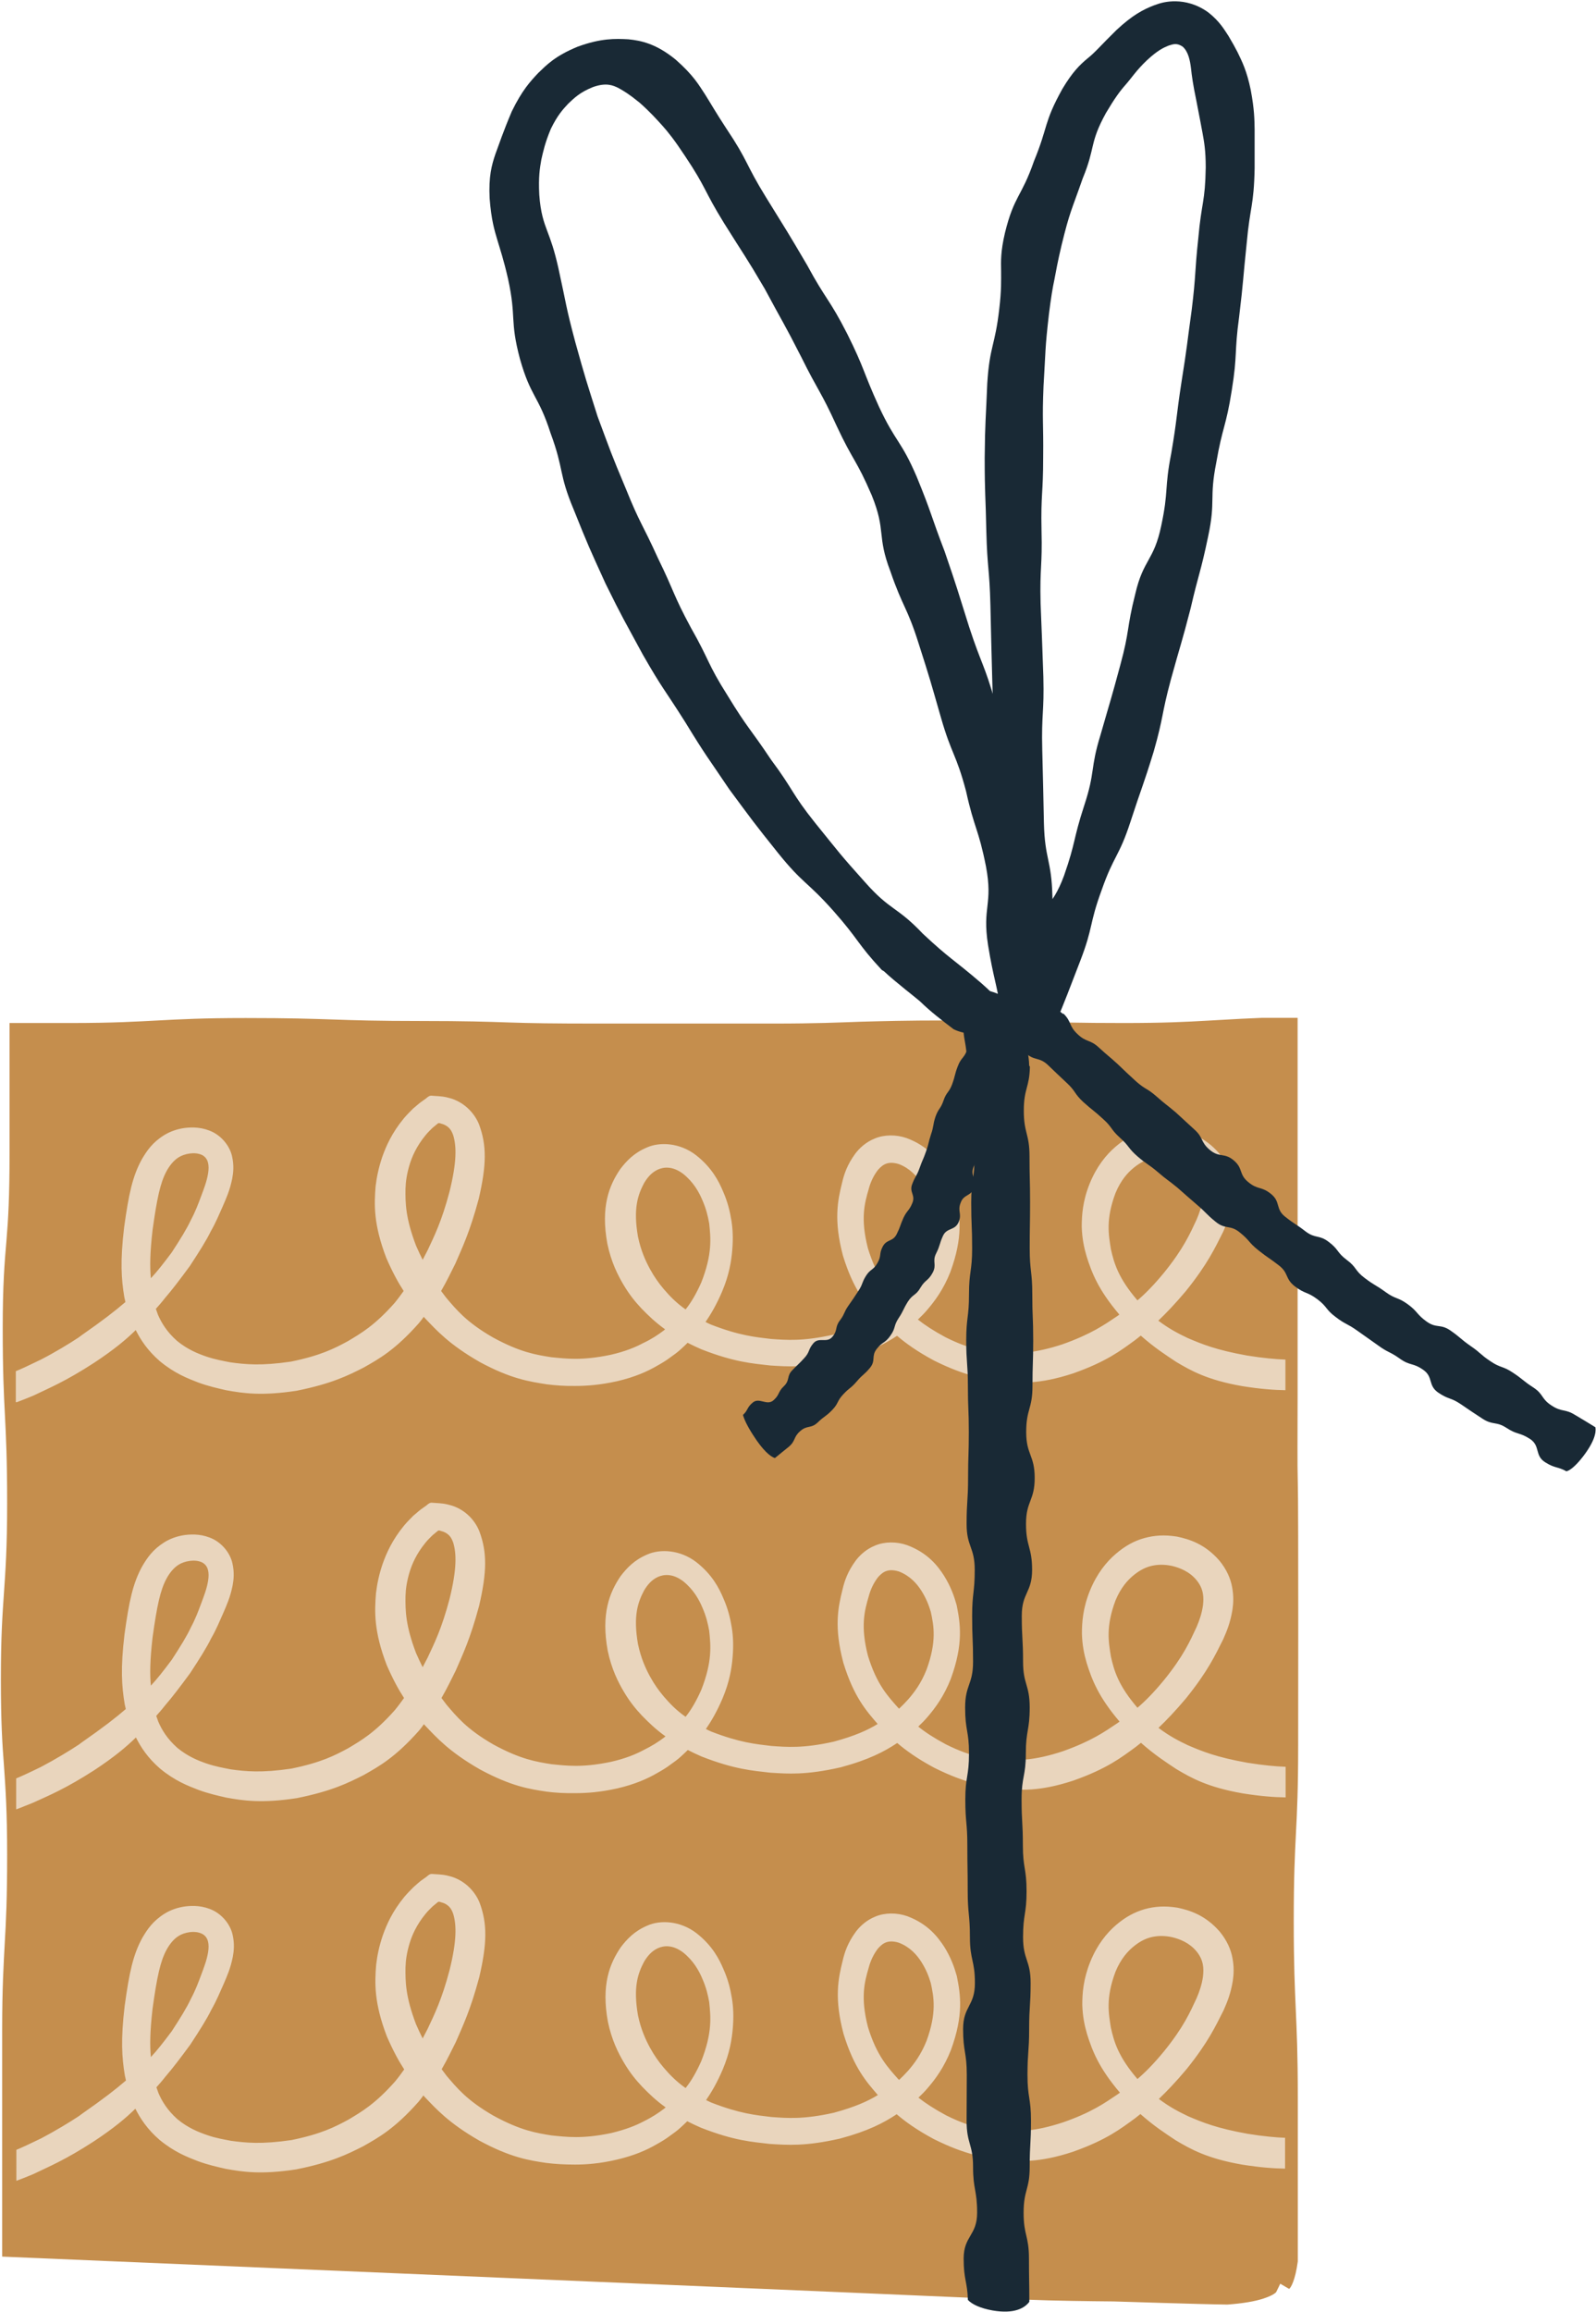 <?xml version="1.0" encoding="UTF-8"?> <svg xmlns="http://www.w3.org/2000/svg" width="1211" height="1754" viewBox="0 0 1211 1754" fill="none"> <path d="M984.735 1715.63V1590.69C984.735 1557.53 983.895 1540.74 983.195 1524.51C982.495 1508 981.655 1491.07 981.655 1457.63C981.655 1424.2 982.495 1407.13 983.335 1390.62C984.175 1374.39 985.015 1357.46 985.015 1324.44C985.015 1324.44 985.295 1141.29 984.735 1124.92C984.315 1108.55 984.595 1091.48 984.595 1058.04V772.199H957.435L941.754 772.899L916.694 774.298C899.614 775.277 882.814 776.117 852.573 776.117C819.113 776.117 802.172 775.557 785.792 775.137C769.412 774.718 752.612 774.158 719.431 774.158C686.251 774.158 669.31 774.718 653.07 775.137C636.69 775.697 619.609 776.537 586.289 776.537H453.007C419.546 776.537 402.606 776.257 386.086 775.697C369.706 775.137 352.905 774.578 319.725 774.578C286.264 774.578 269.324 774.018 252.804 773.459C236.424 772.899 219.623 772.339 186.443 772.339C153.402 772.339 136.462 773.319 120.222 774.158C103.702 774.997 86.761 776.117 53.161 776.117H7.24V874.476C7.24 908.055 6.26 925.124 4.86 941.634C3.46 957.864 2.06 974.654 2.06 1007.53C2.06 1040.55 2.9 1057.48 3.74 1073.71C4.58 1090.22 5.42 1107.15 5.42 1140.73C5.42 1174.31 4.16 1191.38 3.04 1207.89C1.92 1224.12 0.66 1240.91 0.66 1273.93C0.66 1306.95 1.78 1323.74 3.04 1339.97C4.16 1356.48 5.42 1373.55 5.42 1407.13C5.42 1440.56 4.58 1457.63 3.6 1474.14C2.76 1490.37 1.64 1507.3 1.64 1540.32V1712C1.64 1712 747.852 1743.48 775.992 1745.02C777.252 1744.88 778.652 1744.74 780.192 1744.74H781.732C797.552 1745.44 827.233 1745.86 845.013 1746C852.433 1746.14 908.294 1748.09 931.254 1748.37C942.874 1747.53 952.115 1746 958.835 1743.76C966.955 1741.1 968.355 1738.86 968.355 1738.86L971.435 1732.56L978.155 1736.48C979.415 1735.64 982.775 1730.19 984.735 1715.63Z" fill="#C58E4D"></path> <path d="M12.699 1063.78C17.319 1062.1 21.379 1060.42 25.439 1058.74C37.339 1053 49.52 1048.11 71.5 1033.83C86.76 1023.76 95.86 1016.07 103 1009.07C106.64 1016.35 111.96 1024.6 121.341 1032.72C132.541 1041.95 142.341 1045.73 150.321 1048.81C158.301 1051.74 164.881 1053.14 171.461 1054.68C184.622 1057.06 198.482 1059.16 225.082 1055.1C251.543 1049.78 263.863 1043.63 275.763 1037.61C287.383 1031.04 299.703 1024.32 317.903 1003.75C319.303 1002.07 320.424 1000.54 321.544 998.996C321.684 999.276 321.964 999.416 322.104 999.696C331.344 1009.35 340.584 1019.84 363.964 1033.27C387.765 1046.15 401.625 1048.11 414.785 1050.2C421.505 1051.04 428.225 1051.6 436.625 1051.46C445.025 1051.46 455.245 1050.76 468.406 1047.83C481.566 1044.75 491.086 1040.55 498.506 1036.21C502.286 1034.11 505.506 1032.16 508.446 1029.92C511.386 1027.82 514.186 1025.86 516.706 1023.48C518.386 1021.94 520.067 1020.4 521.747 1018.72C524.967 1020.4 528.327 1021.94 532.107 1023.62C557.447 1033.55 571.167 1034.39 584.328 1035.93C597.628 1036.77 611.208 1037.89 637.668 1031.88C659.089 1026.14 670.989 1019.84 680.649 1013.41C687.369 1019.14 695.909 1025.3 708.65 1032.16C732.73 1044.19 746.87 1046.01 760.31 1047.97C773.75 1049.23 788.17 1050.48 814.211 1041.95C839.971 1032.86 850.751 1024.32 861.532 1016.49C862.932 1015.37 864.192 1014.39 865.592 1013.27C876.232 1022.64 884.352 1027.82 892.332 1033.14C903.812 1039.99 916.272 1046.99 942.593 1051.6C956.593 1053.84 966.813 1054.54 975.353 1054.68V1031.46C967.653 1031.18 958.413 1030.34 946.233 1028.38C922.712 1024.18 911.933 1019.7 901.152 1015.09C894.432 1011.87 887.432 1008.37 878.892 1001.93C884.772 996.338 891.492 989.342 899.752 979.548C916.413 958.841 922.012 946.529 928.033 934.636C930.833 928.34 933.493 921.764 935.033 912.11C935.733 907.353 936.013 901.757 934.753 895.181C933.633 888.605 930.413 881.469 925.093 875.033C914.172 862.441 902.272 858.803 893.032 856.844C883.512 855.305 875.672 855.865 868.112 857.964C860.412 860.062 853.412 863.98 846.411 869.996C839.411 876.013 832.131 884.827 826.811 897.979C821.491 911.131 820.791 921.904 820.791 930.719C821.071 939.533 822.471 946.249 824.431 952.965C828.351 965.417 833.251 978.429 849.351 997.317C848.791 997.737 848.371 998.017 847.811 998.437C838.011 1005.01 828.211 1012.01 806.231 1019.84C784.11 1027.12 772.07 1026.7 760.73 1026.42C749.39 1025.44 737.91 1024.74 717.469 1014.53C708.369 1009.63 701.789 1005.29 696.469 1001.09C698.849 998.856 701.229 996.478 703.609 993.68C709.349 986.964 715.929 978.149 721.109 964.997C730.91 938.274 728.39 922.883 725.59 908.892C723.63 901.896 721.109 894.901 716.209 886.926C711.309 879.231 703.749 869.297 687.929 863.42C679.949 860.622 670.849 860.762 663.849 863.7C656.849 866.498 652.089 871.116 649.008 875.173C642.848 883.568 640.468 890.704 638.928 897.419C635.568 910.851 632.488 925.822 639.628 952.685C647.608 978.709 657.129 989.202 665.669 999.136C658.109 1003.75 648.308 1008.23 632.208 1012.57C608.968 1017.74 596.647 1016.63 584.887 1015.79C573.127 1014.39 560.947 1013.27 539.387 1004.87C537.847 1004.17 536.587 1003.61 535.327 1002.91C539.527 996.898 543.727 989.622 547.927 979.828C553.247 967.236 554.927 956.882 555.627 948.208C556.327 939.533 556.047 932.537 554.927 925.682C553.807 918.826 552.127 911.83 548.627 903.855C545.267 895.88 540.087 885.807 528.187 876.432C515.726 866.778 500.466 866.219 490.806 870.556C480.866 874.753 475.266 880.91 470.646 886.926C462.246 899.238 455.666 915.468 460.846 943.591C463.786 957.582 468.686 967.236 473.166 974.791C477.646 982.347 482.126 987.803 486.886 992.84C491.926 998.017 497.246 1003.19 504.666 1008.51C504.386 1008.79 503.966 1009.07 503.686 1009.35C499.206 1012.71 494.446 1015.93 488.146 1018.86C482.126 1022.08 474.426 1025.3 463.366 1027.82C441.385 1032.44 429.485 1030.76 418.145 1029.64C406.805 1027.82 394.765 1026 374.044 1014.67C353.604 1002.91 346.044 993.26 338.484 984.445C337.224 982.766 335.964 981.087 334.704 979.409C339.324 971.433 342.264 964.997 345.484 958.701C350.664 946.669 356.404 935.056 363.264 909.452C369.284 883.568 369.284 868.737 363.544 853.207C360.604 845.651 353.604 837.117 342.684 833.479C340.024 832.779 337.644 831.94 333.304 831.66C331.344 831.52 329.244 831.38 327.144 831.24C325.044 831.24 323.644 833.339 321.684 834.458C317.343 837.397 316.084 838.936 313.423 841.034C311.183 843.273 308.803 845.651 306.423 848.45C297.323 859.503 292.983 869.437 290.043 877.692C287.243 886.086 285.843 892.942 285.003 899.938C283.883 913.789 283.323 928.76 293.123 954.364C297.743 964.997 302.083 972.973 306.283 979.409C304.183 982.347 301.943 985.425 299.283 988.643C284.163 1005.71 273.803 1011.59 264.003 1017.46C253.923 1022.92 243.422 1028.38 220.742 1033C197.922 1036.35 186.161 1035.09 174.821 1033.55C169.221 1032.44 163.481 1031.46 156.761 1029.22C150.181 1026.98 142.201 1023.76 134.221 1017.19C126.521 1010.33 122.461 1003.47 119.801 997.317C119.241 995.778 118.821 994.379 118.261 992.98C120.501 990.461 122.741 987.943 125.121 984.865C130.441 978.709 136.321 971.014 144.021 960.52C151.161 949.607 156.341 941.492 159.981 934.077C164.041 926.941 166.421 920.925 169.081 915.048C171.601 909.172 174.401 903.156 176.221 894.061C177.061 889.584 177.621 883.988 176.081 877.272C174.681 870.696 169.641 863.141 161.661 858.943C153.681 855.026 146.261 855.025 140.241 855.725C134.081 856.565 128.901 858.523 124.561 861.182C115.6 866.778 111.401 873.074 107.62 879.51C100.48 892.522 97.68 905.954 94.18 931.138C91.1 956.882 92.08 970.594 94.32 984.025C94.6 985.285 94.88 986.544 95.16 987.803C87.18 994.659 78.36 1001.51 62.12 1012.85L59.46 1014.81C52.74 1019.28 41.4 1026.14 31.039 1031.46C22.779 1035.51 15.499 1038.87 11.999 1040.27V1063.78H12.699ZM842.911 947.648C841.231 936.875 838.851 925.262 846.411 905.114C850.472 895.32 855.791 889.444 860.551 885.666C865.451 881.749 869.792 879.79 874.132 878.811C878.612 877.831 883.512 877.691 889.392 878.951C895.132 880.35 902.552 883.148 908.012 889.864C913.332 896.44 913.472 902.736 912.772 908.892C911.932 914.908 910.112 920.225 907.872 925.402C902.972 935.895 898.072 947.228 883.092 965.697C875.252 975.211 868.812 981.647 863.072 986.544C848.512 969.615 845.291 958.282 842.911 947.648ZM659.089 902.316C660.489 896.86 662.868 891.823 666.228 887.485C669.869 883.428 673.789 880.63 682.049 883.148C690.449 886.366 695.769 892.382 699.269 897.979C702.769 903.575 704.729 908.612 706.269 913.789C708.509 924.143 710.889 936.175 703.049 957.582C698.849 968.075 693.669 974.931 689.049 980.248C686.669 982.906 684.429 985.145 682.189 987.244C681.909 986.964 681.769 986.824 681.489 986.544C673.929 978.009 665.249 969.055 658.529 946.949C652.788 924.562 656.009 912.81 659.089 902.316ZM493.186 962.759C489.826 956.603 486.326 948.907 484.086 938.274C480.306 916.587 484.086 906.374 488.706 897.559C491.226 893.362 494.306 889.584 499.066 887.346C503.686 885.247 510.406 884.547 518.386 890.564C526.226 896.86 530.427 904.415 533.087 910.851C535.887 917.287 537.147 922.744 538.127 928.2C539.247 939.113 540.647 951.286 532.107 972.972C528.187 981.787 524.266 988.363 520.206 993.4C512.646 988.083 507.886 982.906 503.546 977.869C499.906 973.532 496.546 968.915 493.186 962.759ZM315.664 944.99C307.683 924.003 307.543 912.81 307.683 901.896C307.823 896.44 308.663 890.843 310.623 884.127C312.584 877.552 315.943 869.716 322.944 861.182C324.624 859.083 326.584 857.264 328.264 855.585C330.084 854.046 332.184 852.367 332.184 852.367C333.164 851.668 333.724 852.227 336.664 853.067C340.864 854.886 342.544 857.404 343.944 861.462C346.324 869.577 346.744 881.049 341.144 903.855C335.124 926.661 329.524 937.714 324.484 948.488C323.224 950.866 321.963 953.245 320.703 955.763C319.163 952.685 317.484 949.187 315.664 944.99ZM115.74 933.377C119.1 909.032 121.62 897.419 126.241 888.745C128.481 884.547 131.701 880.35 135.621 877.971C139.541 875.453 147.661 873.494 153.401 876.292C158.161 878.811 158.861 884.127 157.881 890.284C156.901 896.3 154.661 902.036 152.561 907.633C150.461 913.229 148.361 918.966 144.861 925.542C141.641 932.398 136.881 940.093 130.301 950.166C124.141 958.421 119.101 964.858 114.48 969.754C113.64 961.22 113.78 950.446 115.74 933.377Z" fill="#E9D5BD"></path> <path d="M71.64 1342.9C86.9 1332.83 96.001 1325.13 103.141 1318.14C106.781 1325.41 112.101 1333.67 121.481 1341.78C132.681 1351.02 142.481 1354.79 150.461 1357.87C158.442 1360.81 165.022 1362.21 171.602 1363.75C184.762 1366.13 198.622 1368.23 225.223 1364.17C251.683 1358.85 264.003 1352.7 275.903 1346.68C287.523 1340.1 299.844 1333.39 318.044 1312.82C319.444 1311.14 320.564 1309.6 321.684 1308.06C321.824 1308.34 322.104 1308.48 322.244 1308.76C331.484 1318.42 340.724 1328.91 364.105 1342.34C387.905 1355.21 401.765 1357.31 414.925 1359.27C421.645 1360.11 428.365 1360.53 436.766 1360.39C445.166 1360.39 455.386 1359.69 468.546 1356.75C481.706 1353.67 491.226 1349.48 498.646 1345.14C502.427 1343.04 505.647 1341.08 508.587 1338.84C511.527 1336.75 514.327 1334.79 516.847 1332.41C518.527 1330.87 520.207 1329.33 521.887 1327.65C525.107 1329.33 528.467 1330.87 532.247 1332.55C557.587 1342.48 571.307 1343.32 584.468 1344.86C597.768 1345.7 611.348 1346.82 637.808 1340.8C659.229 1335.07 671.129 1328.77 680.789 1322.33C687.509 1328.07 696.049 1334.23 708.789 1341.08C732.87 1353.12 747.01 1354.93 760.45 1356.89C773.89 1358.15 788.311 1359.41 814.351 1350.88C840.112 1341.78 850.892 1333.25 861.672 1325.41C863.072 1324.29 864.332 1323.31 865.732 1322.19C876.372 1331.57 884.492 1336.75 892.472 1342.06C903.952 1348.92 916.412 1355.91 942.733 1360.53C956.733 1362.77 966.954 1363.47 975.494 1363.61V1340.38C967.794 1340.1 958.553 1339.26 946.373 1337.3C922.853 1333.11 912.072 1328.63 901.292 1324.01C894.572 1320.8 887.572 1317.3 879.032 1310.86C884.912 1305.26 891.632 1298.27 899.892 1288.48C916.552 1267.77 922.153 1255.6 928.173 1243.56C930.973 1237.27 933.633 1230.69 935.173 1221.04C935.873 1216.28 936.153 1210.68 934.893 1204.11C933.773 1197.53 930.553 1190.4 925.233 1183.96C914.312 1171.37 902.413 1167.73 893.172 1165.77C883.652 1164.23 875.812 1164.79 868.252 1166.89C860.552 1168.99 853.552 1172.91 846.551 1178.92C839.551 1184.94 832.271 1193.75 826.951 1206.91C821.631 1220.06 820.931 1230.83 820.931 1239.51C821.211 1248.32 822.611 1255.04 824.571 1261.75C828.492 1274.2 833.392 1287.22 849.492 1306.1C848.932 1306.52 848.512 1306.8 847.952 1307.22C838.151 1313.8 828.351 1320.8 806.371 1328.63C784.251 1335.91 772.21 1335.49 760.87 1335.21C749.53 1334.23 738.05 1333.53 717.61 1323.31C708.51 1318.42 701.93 1314.08 696.75 1309.88C699.13 1307.64 701.509 1305.26 703.889 1302.47C709.629 1295.75 716.21 1286.94 721.39 1273.78C731.19 1247.06 728.67 1231.67 725.87 1217.68C723.91 1210.68 721.39 1203.69 716.49 1195.71C711.59 1188.02 704.029 1178.08 688.209 1172.21C680.229 1169.41 671.129 1169.55 664.129 1172.49C657.129 1175.29 652.369 1179.9 649.289 1183.96C643.129 1192.35 640.748 1199.49 639.208 1206.21C635.848 1219.64 632.769 1234.61 639.909 1261.47C647.889 1287.5 657.409 1297.99 665.949 1307.92C658.389 1312.54 648.589 1317.02 632.489 1321.35C609.248 1326.53 596.928 1325.41 585.168 1324.57C573.408 1323.17 561.228 1322.05 539.667 1313.66C538.127 1312.96 536.867 1312.4 535.607 1311.7C539.807 1305.68 544.007 1298.41 548.207 1288.62C553.527 1276.02 555.207 1265.67 555.907 1256.99C556.608 1248.32 556.327 1241.32 555.207 1234.47C554.087 1227.61 552.407 1220.62 548.907 1212.64C545.547 1204.67 540.367 1194.59 528.467 1185.22C516.007 1175.57 500.747 1175.01 491.086 1179.34C481.146 1183.54 475.546 1189.7 470.926 1195.71C462.526 1208.03 455.946 1224.26 461.126 1252.38C464.066 1266.37 468.966 1276.02 473.446 1283.58C477.926 1291.13 482.406 1296.59 487.166 1301.63C492.207 1306.8 497.526 1311.98 504.947 1317.3C504.667 1317.58 504.247 1317.86 503.967 1318.14C499.487 1321.49 494.726 1324.57 488.426 1327.65C482.406 1330.87 474.706 1334.09 463.646 1336.61C441.666 1341.22 429.766 1339.54 418.425 1338.42C407.085 1336.61 395.045 1334.79 374.325 1323.45C353.884 1311.7 346.324 1302.05 338.764 1293.23C337.504 1291.55 336.244 1289.87 334.984 1288.2C339.604 1280.22 342.544 1273.78 345.764 1267.49C350.944 1255.46 356.685 1243.84 363.545 1218.24C369.565 1192.35 369.565 1177.52 363.824 1161.99C360.884 1154.3 353.884 1145.76 342.964 1142.27C340.304 1141.57 337.924 1140.73 333.584 1140.45C331.624 1140.31 329.524 1140.17 327.424 1140.03C325.324 1140.03 323.924 1142.13 321.964 1143.25C317.624 1146.18 316.364 1147.72 313.704 1149.82C311.464 1152.06 309.084 1154.44 306.704 1157.24C297.603 1168.29 293.263 1178.22 290.323 1186.48C287.523 1194.73 286.123 1201.73 285.283 1208.72C284.163 1222.58 283.603 1237.55 293.403 1263.15C298.024 1273.78 302.364 1281.76 306.564 1288.2C304.464 1291.13 302.224 1294.21 299.564 1297.43C284.443 1314.5 274.083 1320.38 264.283 1326.25C254.203 1331.71 243.703 1337.16 221.022 1341.78C198.202 1345.14 186.442 1343.88 175.102 1342.34C169.502 1341.22 163.762 1340.24 157.042 1338C150.461 1335.77 142.481 1332.55 134.501 1325.97C126.801 1319.12 122.741 1312.26 120.081 1306.1C119.521 1304.57 119.101 1303.17 118.541 1301.77C120.781 1299.25 123.021 1296.73 125.401 1293.65C130.721 1287.5 136.601 1279.8 144.301 1269.31C151.441 1258.39 156.622 1250.28 160.262 1242.86C164.322 1235.87 166.702 1229.71 169.362 1223.84C171.882 1217.96 174.682 1211.94 176.502 1202.85C177.342 1198.37 177.902 1192.77 176.362 1186.06C174.962 1179.48 169.922 1171.93 161.942 1167.73C153.961 1163.81 146.541 1163.81 140.521 1164.51C134.361 1165.35 129.181 1167.31 124.841 1169.97C115.881 1175.57 111.681 1181.86 107.901 1188.3C100.761 1201.31 97.961 1214.74 94.461 1239.93C91.381 1265.67 92.361 1279.38 94.601 1292.81C94.881 1294.07 95.16 1295.33 95.441 1296.59C87.46 1303.45 78.64 1310.3 62.4 1321.63L59.74 1323.59C53.02 1328.07 41.68 1334.93 31.32 1340.38C23.059 1344.44 15.779 1347.8 12.279 1349.2V1372.7C16.899 1371.02 20.959 1369.2 25.02 1367.67C37.34 1362.07 49.66 1357.03 71.64 1342.9ZM842.912 1256.71C841.232 1245.94 838.852 1234.33 846.412 1214.18C850.472 1204.39 855.792 1198.51 860.552 1194.73C865.452 1190.82 869.792 1188.86 874.132 1187.88C878.612 1186.9 883.512 1186.76 889.392 1188.02C895.132 1189.42 902.552 1192.21 908.013 1198.93C913.333 1205.51 913.473 1211.8 912.773 1217.96C911.933 1223.98 910.112 1229.29 907.872 1234.47C902.972 1244.96 898.072 1256.3 883.092 1274.76C875.252 1284.28 868.812 1290.71 863.072 1295.61C848.512 1278.68 845.292 1267.35 842.912 1256.71ZM659.089 1211.38C660.489 1205.93 662.869 1200.89 666.229 1196.55C669.869 1192.49 673.789 1189.7 682.049 1192.21C690.449 1195.43 695.769 1201.45 699.269 1207.05C702.77 1212.64 704.73 1217.68 706.27 1222.86C708.51 1233.21 710.889 1245.24 703.049 1266.65C698.849 1277.28 693.669 1284 689.049 1289.31C686.669 1291.97 684.429 1294.21 682.189 1296.31C681.909 1296.03 681.769 1295.89 681.489 1295.61C673.929 1287.08 665.249 1278.12 658.529 1256.02C652.789 1233.63 656.009 1221.88 659.089 1211.38ZM493.186 1271.83C489.826 1265.67 486.326 1257.97 484.086 1247.34C480.306 1225.65 484.086 1215.44 488.706 1206.63C491.226 1202.43 494.306 1198.65 499.066 1196.41C503.687 1194.31 510.407 1193.61 518.387 1199.63C526.227 1205.93 530.427 1213.48 533.087 1219.92C535.887 1226.35 537.147 1231.81 538.127 1237.27C539.247 1248.18 540.647 1260.35 532.107 1282.04C528.187 1290.85 524.267 1297.43 520.207 1302.47C512.647 1297.15 507.887 1291.97 503.547 1286.94C499.907 1282.6 496.546 1277.98 493.186 1271.83ZM315.664 1254.06C307.684 1233.07 307.544 1221.88 307.684 1210.96C307.824 1205.51 308.664 1199.91 310.624 1193.19C312.584 1186.62 315.944 1178.78 322.944 1170.25C324.624 1168.15 326.584 1166.33 328.264 1164.65C330.084 1163.11 332.184 1161.43 332.184 1161.43C333.164 1160.73 333.724 1161.29 336.664 1162.13C340.864 1163.95 342.544 1166.47 343.944 1170.53C346.324 1178.64 346.744 1190.12 341.144 1212.92C335.124 1235.73 329.524 1246.78 324.484 1257.55C323.224 1259.93 321.964 1262.31 320.704 1264.83C319.164 1261.75 317.484 1258.25 315.664 1254.06ZM115.741 1242.44C119.101 1218.1 121.621 1206.49 126.241 1197.81C128.481 1193.61 131.701 1189.42 135.621 1187.04C139.541 1184.52 147.661 1182.56 153.401 1185.36C158.161 1187.88 158.862 1193.19 157.882 1199.35C156.902 1205.37 154.661 1211.1 152.561 1216.7C150.461 1222.3 148.361 1228.03 144.861 1234.61C141.641 1241.46 136.881 1249.16 130.301 1259.23C124.141 1267.49 119.101 1273.92 114.481 1278.82C113.641 1270.29 113.781 1259.51 115.741 1242.44Z" fill="#E9D5BD"></path> <path d="M975.773 1621.89C968.073 1621.61 958.833 1620.77 946.653 1618.81C923.132 1614.61 912.352 1610.13 901.572 1605.52C894.852 1602.3 887.851 1598.8 879.311 1592.37C885.191 1586.77 891.912 1579.77 900.172 1569.98C916.832 1549.27 922.432 1536.96 928.452 1525.07C931.252 1518.77 933.912 1512.2 935.452 1502.54C936.152 1497.78 936.432 1492.19 935.172 1485.61C934.052 1479.04 930.832 1471.9 925.512 1465.46C914.592 1452.87 902.692 1449.23 893.451 1447.28C883.931 1445.74 876.091 1446.3 868.531 1448.4C860.831 1450.63 853.831 1454.41 846.831 1460.43C839.831 1466.44 832.55 1475.26 827.23 1488.41C821.91 1501.7 821.21 1512.34 821.21 1521.01C821.49 1529.82 822.89 1536.54 824.85 1543.26C828.771 1555.71 833.671 1568.72 849.771 1587.61C849.211 1588.03 848.791 1588.31 848.231 1588.73C838.43 1595.3 828.631 1602.44 806.65 1610.13C784.53 1617.41 772.49 1616.99 761.15 1616.71C749.809 1615.73 738.329 1615.03 717.889 1604.82C708.788 1599.92 702.208 1595.58 696.888 1591.39C699.268 1589.15 701.648 1586.77 704.029 1583.97C709.769 1577.26 716.349 1568.44 721.529 1555.29C731.329 1528.57 728.809 1513.17 726.009 1499.18C724.049 1492.19 721.529 1485.19 716.629 1477.22C711.729 1469.66 704.169 1459.59 688.348 1453.71C680.368 1450.91 671.268 1451.05 664.268 1453.99C657.268 1456.79 652.508 1461.41 649.428 1465.46C643.268 1473.86 640.888 1481 639.348 1487.71C635.988 1501.14 632.907 1516.11 640.047 1542.98C648.028 1569 657.548 1579.49 666.088 1589.43C658.528 1594.04 648.728 1598.52 632.627 1602.86C609.387 1608.04 597.067 1606.92 585.307 1606.08C573.546 1604.68 561.366 1603.56 539.806 1595.16C538.266 1594.46 537.006 1593.9 535.746 1593.21C539.946 1587.19 544.146 1579.91 548.346 1570.12C553.666 1557.53 555.346 1547.17 556.046 1538.5C556.746 1529.82 556.466 1522.83 555.346 1515.97C554.226 1509.12 552.546 1502.12 549.046 1494.15C545.686 1486.17 540.506 1476.1 528.606 1466.72C516.146 1457.07 500.885 1456.51 491.225 1460.85C481.285 1465.04 475.685 1471.2 471.065 1477.22C462.665 1489.53 456.085 1505.76 461.265 1533.88C464.205 1547.87 469.105 1557.53 473.585 1565.08C478.065 1572.64 482.545 1578.09 487.305 1583.13C492.345 1588.31 497.665 1593.49 505.086 1598.8C504.806 1599.08 504.385 1599.36 504.105 1599.64C499.625 1603 494.865 1606.22 488.565 1609.3C482.545 1612.51 474.845 1615.59 463.785 1618.25C441.804 1622.87 429.904 1621.19 418.564 1620.07C407.224 1618.25 395.184 1616.43 374.464 1605.1C354.023 1593.35 346.463 1583.69 338.903 1574.88C337.643 1573.2 336.383 1571.52 335.123 1569.84C339.743 1561.86 342.683 1555.43 345.903 1549.13C351.083 1537.1 356.823 1525.49 363.683 1499.88C369.703 1474 369.703 1459.17 363.963 1443.64C361.023 1436.08 354.023 1427.55 343.103 1423.91C340.443 1423.21 338.063 1422.37 333.723 1422.09C331.763 1421.95 329.663 1421.81 327.563 1421.67C325.463 1421.67 324.063 1423.77 322.103 1424.89C317.763 1427.83 316.503 1429.37 313.843 1431.61C311.603 1433.84 309.223 1436.22 306.842 1439.02C297.742 1450.07 293.402 1460.01 290.462 1468.26C287.662 1476.52 286.262 1483.51 285.422 1490.51C284.302 1504.36 283.742 1519.33 293.542 1544.94C298.162 1555.57 302.502 1563.54 306.702 1569.98C304.602 1572.92 302.362 1576 299.702 1579.21C284.582 1596.28 274.222 1602.16 264.422 1608.04C254.342 1613.49 243.842 1618.95 221.161 1623.57C198.341 1626.92 186.581 1625.67 175.24 1624.13C169.64 1623.01 163.9 1622.17 157.18 1619.79C150.6 1617.55 142.62 1614.33 134.64 1607.76C126.94 1600.9 122.88 1594.05 120.22 1587.89C119.66 1586.35 119.24 1584.95 118.68 1583.55C120.92 1581.03 123.16 1578.51 125.54 1575.44C130.86 1569.28 136.74 1561.59 144.44 1551.09C151.58 1540.18 156.76 1532.06 160.4 1524.65C164.46 1517.51 166.84 1511.5 169.5 1505.62C172.02 1499.74 174.82 1493.73 176.64 1484.63C177.48 1480.16 178.041 1474.56 176.501 1467.84C175.1 1461.27 170.06 1453.71 162.08 1449.51C154.1 1445.6 146.68 1445.6 140.66 1446.3C134.5 1447.14 129.32 1449.09 124.98 1451.75C116.019 1457.35 111.82 1463.65 108.039 1470.08C100.899 1483.09 98.099 1496.53 94.599 1521.71C91.519 1547.45 92.499 1561.17 94.739 1574.6C95.019 1575.86 95.299 1577.12 95.579 1578.37C87.599 1585.23 78.779 1592.09 62.539 1603.42L59.879 1605.38C53.159 1609.86 41.818 1616.71 31.458 1622.17C23.198 1626.22 15.918 1629.58 12.418 1630.98V1654.49C17.038 1652.81 21.098 1651.13 25.158 1649.45C37.058 1643.71 49.239 1638.82 71.219 1624.55C86.479 1614.47 95.579 1606.78 102.719 1599.78C106.359 1607.06 111.679 1615.31 121.06 1623.43C132.26 1632.66 142.06 1636.44 150.04 1639.52C158.02 1642.46 164.6 1643.85 171.18 1645.39C184.341 1647.77 198.201 1649.87 224.801 1645.81C251.262 1640.5 263.582 1634.34 275.482 1628.32C287.102 1621.75 299.422 1615.03 317.623 1594.46C319.023 1592.79 320.143 1591.25 321.263 1589.71C321.403 1589.99 321.683 1590.13 321.823 1590.41C331.063 1600.06 340.303 1610.55 363.683 1623.99C387.484 1636.86 401.344 1638.96 414.504 1640.92C421.224 1641.76 427.944 1642.17 436.344 1642.17C444.745 1642.17 454.965 1641.48 468.125 1638.4C481.285 1635.32 490.805 1631.12 498.225 1626.78C502.005 1624.69 505.226 1622.73 508.166 1620.49C511.106 1618.39 513.906 1616.43 516.426 1614.05C518.106 1612.51 519.786 1610.97 521.466 1609.3C524.686 1610.97 528.046 1612.51 531.826 1614.19C557.166 1624.13 570.886 1624.97 584.047 1626.5C597.347 1627.34 610.927 1628.46 637.387 1622.45C658.808 1616.71 670.708 1610.41 680.368 1603.98C687.088 1609.72 695.628 1615.87 708.369 1622.73C732.449 1634.76 746.589 1636.72 760.029 1638.54C773.47 1639.8 787.89 1641.06 813.93 1632.52C839.691 1623.43 850.471 1614.89 861.251 1607.06C862.651 1605.94 863.911 1604.96 865.311 1603.84C875.951 1613.21 884.071 1618.39 892.051 1623.71C903.531 1630.56 915.992 1637.56 942.312 1642.17C956.312 1644.41 966.533 1645.11 975.073 1645.25V1621.89H975.773ZM115.739 1524.09C119.099 1499.74 121.62 1488.13 126.24 1479.46C128.48 1475.26 131.7 1471.06 135.62 1468.68C139.54 1466.16 147.66 1464.21 153.4 1467.14C158.16 1469.66 158.86 1474.98 157.88 1481.13C156.9 1487.15 154.66 1492.89 152.56 1498.48C150.46 1504.08 148.36 1509.82 144.86 1516.39C141.64 1523.25 136.88 1530.94 130.3 1541.02C124.14 1549.27 119.1 1555.71 114.479 1560.61C113.639 1551.93 113.779 1541.16 115.739 1524.09ZM315.663 1535.7C307.683 1514.71 307.542 1503.52 307.682 1492.61C307.822 1487.15 308.663 1481.55 310.623 1474.84C312.583 1468.26 315.943 1460.43 322.943 1451.89C324.623 1449.79 326.583 1447.98 328.263 1446.3C330.083 1444.76 332.183 1443.08 332.183 1443.08C333.163 1442.38 333.723 1442.94 336.663 1443.78C340.863 1445.6 342.543 1448.12 343.943 1452.17C346.323 1460.29 346.743 1471.9 341.143 1494.57C335.123 1517.37 329.523 1528.43 324.483 1539.2C323.223 1541.58 321.963 1543.96 320.703 1546.47C319.163 1543.4 317.483 1539.9 315.663 1535.7ZM493.185 1553.47C489.825 1547.31 486.325 1539.62 484.085 1528.99C480.305 1507.3 484.085 1497.08 488.705 1488.27C491.225 1484.07 494.305 1480.3 499.065 1478.06C503.685 1475.96 510.405 1475.26 518.386 1481.27C526.226 1487.57 530.426 1495.13 533.086 1501.56C535.886 1508 537.146 1513.45 538.126 1518.91C539.246 1529.82 540.646 1542 532.106 1563.68C528.186 1572.5 524.266 1579.07 520.206 1584.11C512.646 1578.79 507.886 1573.62 503.546 1568.58C499.905 1564.24 496.545 1559.63 493.185 1553.47ZM659.088 1493.03C660.488 1487.57 662.868 1482.53 666.228 1478.2C669.868 1474.14 673.788 1471.34 682.048 1473.86C690.448 1477.08 695.768 1483.09 699.269 1488.69C702.769 1494.29 704.729 1499.32 706.269 1504.5C708.509 1514.85 710.889 1526.89 703.048 1548.29C698.848 1558.79 693.668 1565.64 689.048 1570.96C686.668 1573.62 684.428 1575.86 682.188 1577.95C681.908 1577.67 681.768 1577.54 681.488 1577.26C673.928 1568.72 665.248 1559.77 658.528 1537.66C652.788 1515.27 656.008 1503.52 659.088 1493.03ZM842.911 1538.36C841.231 1527.59 838.851 1515.97 846.411 1495.83C850.471 1486.03 855.791 1480.16 860.551 1476.38C865.451 1472.46 869.791 1470.5 874.131 1469.52C878.611 1468.54 883.511 1468.4 889.391 1469.66C895.131 1471.06 902.552 1473.86 908.012 1480.58C913.332 1487.15 913.472 1493.45 912.772 1499.6C911.932 1505.62 910.112 1510.94 907.872 1516.11C902.972 1526.61 898.072 1537.94 883.091 1556.41C875.251 1565.92 868.811 1572.36 863.071 1577.26C848.511 1560.33 845.291 1548.99 842.911 1538.36Z" fill="#E9D5BD"></path> <path d="M753.171 1752.85C769.411 1755.65 777.391 1751.17 781.031 1746.27C781.031 1730.88 780.752 1730.18 780.752 1713.53C780.752 1696.04 776.691 1696.04 776.691 1678.7C776.691 1661.21 781.311 1661.21 781.311 1643.86C781.311 1626.51 782.291 1626.37 782.291 1609.02C782.291 1591.53 779.631 1591.53 779.631 1574.18C779.631 1556.69 780.891 1556.69 780.891 1539.34C780.891 1521.85 782.012 1521.85 782.012 1504.5C782.012 1487.01 776.271 1487.01 776.271 1469.66C776.271 1452.18 778.932 1452.18 778.932 1434.83C778.932 1417.34 776.131 1417.34 776.131 1399.99C776.131 1382.5 775.152 1382.5 775.152 1365.15C775.152 1347.66 778.371 1347.66 778.371 1330.31C778.371 1312.82 781.311 1312.82 781.311 1295.47C781.311 1277.98 776.271 1277.98 776.271 1260.63C776.271 1243.15 775.291 1243.15 775.291 1225.8C775.291 1208.31 783.131 1208.31 783.131 1190.96C783.131 1173.61 778.512 1173.47 778.512 1156.12C778.512 1138.63 785.092 1138.63 785.092 1121.28C785.092 1103.79 778.652 1103.79 778.652 1086.44C778.652 1068.95 783.412 1068.95 783.412 1051.6C783.412 1034.25 783.971 1034.11 783.971 1016.77C783.971 999.276 783.272 999.276 783.272 981.927C783.272 964.438 781.311 964.438 781.311 947.088C781.311 929.739 781.592 929.599 781.592 912.25C781.592 894.761 781.172 894.761 781.172 877.412C781.172 859.923 776.832 859.922 776.832 842.573C776.832 825.644 781.171 825.084 781.451 809.274C781.171 808.854 780.891 808.574 780.891 808.015C780.891 802.138 778.231 788.847 778.231 787.727C778.231 781.431 777.812 774.995 776.832 768.699C775.012 765.761 772.351 763.103 768.011 761.004C754.011 754.148 740.291 757.926 732.731 763.242C732.171 764.222 731.611 765.201 731.191 766.181C730.911 768.139 730.631 770.238 730.631 772.896C730.631 790.386 733.711 790.386 733.711 807.735C733.711 825.224 739.591 825.224 739.591 842.573C739.591 859.922 739.451 860.062 739.451 877.412C739.451 894.901 736.931 894.901 736.931 912.25C736.931 929.739 737.631 929.739 737.631 947.088C737.631 964.438 735.251 964.578 735.251 981.927C735.251 999.416 733.151 999.416 733.151 1016.77C733.151 1034.25 734.411 1034.25 734.411 1051.6C734.411 1069.09 735.111 1069.09 735.111 1086.44C735.111 1103.93 734.551 1103.93 734.551 1121.28C734.551 1138.77 733.431 1138.77 733.431 1156.12C733.431 1173.61 739.591 1173.61 739.591 1190.96C739.591 1208.45 737.631 1208.45 737.631 1225.8C737.631 1243.29 738.331 1243.28 738.331 1260.63C738.331 1278.12 732.311 1278.12 732.311 1295.47C732.311 1312.96 735.251 1312.96 735.251 1330.31C735.251 1347.8 732.451 1347.8 732.451 1365.15C732.451 1382.64 733.991 1382.64 733.991 1399.99C733.991 1417.48 734.271 1417.48 734.271 1434.83C734.271 1452.32 735.951 1452.32 735.951 1469.66C735.951 1487.15 739.731 1487.15 739.731 1504.5C739.731 1521.99 730.771 1521.99 730.771 1539.34C730.771 1556.83 733.571 1556.83 733.571 1574.18C733.571 1591.67 733.431 1591.67 733.431 1609.02C733.431 1626.51 738.331 1626.51 738.331 1643.86C738.331 1661.35 741.411 1661.35 741.411 1678.7C741.411 1696.18 731.191 1696.18 731.191 1713.53C731.191 1729.62 733.991 1730.88 734.411 1744.87C737.631 1748.23 743.791 1751.17 753.171 1752.85Z" fill="#192935"></path> <path d="M777.671 779.893C792.231 783.111 798.251 774.856 800.351 766.041C796.991 739.738 796.991 738.478 792.371 709.936C787.751 680.134 783.971 680.834 778.37 651.172C772.49 621.651 775.99 620.811 769.55 591.429C761.99 562.187 763.53 561.768 755.13 532.806C746.87 503.704 744.77 504.403 735.39 475.721C726.29 446.899 726.57 446.899 716.77 418.357C705.99 390.234 707.109 389.815 695.629 361.832C683.729 333.989 679.669 335.808 666.929 308.525C654.469 281.102 656.289 280.262 642.849 253.259C629.128 226.396 626.748 227.655 612.468 201.211C597.208 175.187 597.068 175.327 581.248 149.723C565.428 124.119 567.948 122.58 551.148 97.536C542.887 84.943 539.247 78.368 534.907 71.512C530.427 64.796 526.507 57.381 512.647 45.208C498.087 33.316 486.746 30.797 476.806 29.818C466.726 29.258 455.946 28.978 438.306 35.414C420.945 42.55 414.645 49.406 408.345 55.422C402.325 61.858 396.165 68.434 388.325 84.524C381.465 100.754 378.945 108.729 375.865 116.984C373.065 125.239 370.685 133.913 371.525 150.563C372.785 166.933 375.165 174.628 377.405 182.183C379.645 189.738 382.165 197.014 385.525 211.705C391.965 241.366 386.645 242.626 394.485 272.147C402.745 301.529 408.485 299.71 417.725 328.532C428.226 356.935 423.605 358.754 435.366 386.736C446.706 414.999 446.846 414.999 459.446 442.702C472.886 469.985 473.306 469.845 487.726 496.568C502.847 523.012 503.827 522.312 520.067 548.056C535.887 573.94 536.447 573.66 553.387 598.845C571.447 623.19 571.308 623.33 590.348 647.115C609.388 670.76 612.188 668.382 632.349 691.048C651.809 713.014 650.269 715.672 669.169 735.96C669.869 736.24 670.429 736.659 670.989 737.079C678.409 744.215 696.75 758.346 698.15 759.745C705.99 767.44 714.81 774.156 723.63 780.872C728.39 783.111 733.57 784.37 738.75 783.81C755.41 782.271 758.07 768.699 755.83 758.066L752.89 753.729C750.65 751.35 747.99 748.832 744.77 746.034C722.65 727.005 721.53 728.265 700.25 708.397C680.229 687.27 675.889 691.328 656.429 669.361C636.829 647.535 637.108 647.255 618.628 624.449C600.288 601.503 602.528 599.824 585.028 576.319C568.788 551.974 567.387 552.813 552.127 527.769C536.447 503.004 538.687 501.605 524.267 476.281C510.407 450.537 512.087 449.697 499.206 423.394C487.166 396.81 485.626 397.51 474.706 370.366C463.366 343.363 463.646 343.363 453.426 315.94C444.606 288.097 444.466 288.097 436.626 259.975C429.066 231.712 429.906 231.573 423.605 203.03C420.385 188.759 417.725 181.903 415.205 175.187C412.685 168.472 410.165 161.476 409.185 147.765C408.485 134.053 409.605 127.617 410.725 121.181C412.125 115.025 413.525 108.309 418.005 97.676C423.046 87.322 427.246 82.845 431.166 78.647C435.366 74.73 439.706 70.113 449.926 66.055C460.146 62.417 465.186 64.796 469.246 66.755C473.446 69.133 476.946 71.092 485.206 77.808C493.466 85.083 498.087 90.4 502.567 95.297C507.047 100.334 511.667 106.07 519.787 118.383C536.167 142.868 533.927 144.267 549.327 169.171C564.868 194.076 565.428 193.796 580.268 219.12C594.128 245.004 594.688 244.724 607.988 270.888C621.008 297.192 622.688 296.492 634.868 323.216C647.329 349.939 649.849 348.68 661.469 375.823C672.529 403.106 665.109 406.044 675.609 433.467C685.129 461.17 688.209 460.191 697.029 488.174C705.989 516.156 705.849 516.156 713.969 544.418C722.09 572.681 725.45 571.702 733.01 600.244C739.31 628.926 742.39 628.367 748.13 657.329C753.59 686.291 745.19 687.83 749.67 716.792C754.01 743.515 756.25 745.334 759.61 768.56C763.25 773.736 769.131 778.074 777.671 779.893Z" fill="#192935"></path> <path d="M774.031 778.354C785.372 788.008 794.472 784.091 800.352 777.935C809.732 755.129 810.012 754.009 819.672 728.965C829.752 702.801 826.252 701.542 835.912 675.238C845.153 648.795 849.073 650.194 857.753 623.47C866.433 596.747 867.133 597.027 875.393 570.163C883.093 543.16 881.133 542.6 888.413 515.597C895.833 488.594 896.393 488.734 903.393 461.591C909.693 434.307 910.953 434.587 916.693 407.024C922.573 379.601 917.393 378.622 922.853 351.059C927.614 323.496 930.273 323.916 934.614 296.213C939.094 268.51 936.433 268.09 940.214 240.388C943.574 212.545 943.014 212.545 945.954 184.562C948.474 156.44 951.414 156.58 951.974 127.618C951.974 112.927 951.974 105.651 951.974 98.236C951.834 90.82 951.834 83.265 949.034 68.294C945.954 53.324 942.314 46.468 938.954 39.472C937.134 35.974 935.173 32.337 932.233 27.44C929.153 22.823 925.653 16.387 916.973 9.531C908.013 2.955 899.053 1.136 892.333 0.996C885.473 0.856 880.433 2.255 875.953 3.934C867.133 7.292 859.153 11.629 847.253 22.683C835.492 34.156 831.152 39.612 825.132 44.369C819.252 49.266 813.792 54.583 806.092 67.455C791.672 93.479 795.592 95.437 784.532 122.301C775.011 149.724 769.551 148.185 762.551 176.587C759.191 190.858 759.471 198.274 759.611 205.549C759.611 212.825 759.891 220.24 758.211 234.371C754.991 262.634 750.931 262.354 749.111 290.757C747.991 319.159 747.431 319.159 747.151 347.281C747.151 375.404 747.851 375.404 748.411 403.387C749.111 431.369 750.791 431.089 751.491 458.932C752.051 486.775 753.591 542.321 754.431 570.023C755.131 597.866 758.911 597.726 759.611 625.429C760.311 652.292 756.531 653.272 756.951 678.596C757.231 679.156 757.511 679.855 757.511 680.555C757.651 689.929 760.591 711.056 760.731 712.735C761.011 722.809 761.571 732.882 762.691 742.956C764.371 747.573 766.752 751.771 770.672 755.129C783.132 765.762 794.892 759.326 801.192 750.791L802.452 746.034C802.592 742.956 802.732 739.458 802.592 735.401C801.892 707.558 799.232 707.698 798.532 679.855C797.832 652.013 792.792 652.152 792.092 624.45C791.532 596.607 791.532 596.607 790.832 568.904C790.132 541.061 792.372 541.061 791.672 513.358C790.692 485.656 790.692 485.516 789.572 457.813C788.872 430.11 790.972 429.97 790.272 402.267C789.712 374.705 791.532 374.565 791.532 347.142C791.812 319.719 790.692 319.718 791.812 292.575C793.492 265.432 792.792 265.432 795.872 238.569C797.552 225.137 798.672 218.561 800.072 211.985C801.332 205.409 802.452 198.833 805.532 185.822C811.832 160.078 812.812 160.357 821.492 135.453C831.432 111.388 826.392 109.009 839.132 85.783C845.852 74.45 849.772 69.134 854.113 64.237C858.453 59.34 862.233 53.324 870.213 45.768C878.473 38.073 882.953 36.114 886.733 34.575C890.653 33.316 893.033 32.616 897.233 35.275C901.713 39.052 902.973 46.048 903.673 51.645C904.373 58.081 905.213 64.097 907.733 76.269C910.113 88.722 911.373 94.878 912.493 101.174C913.613 107.47 914.873 113.906 914.873 127.058C914.453 153.501 911.653 153.362 909.273 180.365C906.333 207.508 907.593 207.788 904.233 235.071C900.453 262.354 900.873 262.354 896.533 289.497C892.333 316.64 893.313 316.92 888.693 344.063C883.373 371.067 886.873 371.766 881.133 398.77C875.533 425.773 867.553 423.954 861.392 450.677C854.672 477.261 857.332 477.961 850.052 504.544C842.912 531.128 842.633 530.988 835.072 557.431C826.952 583.735 831.292 584.994 822.612 611.298C814.072 637.462 816.452 638.301 807.352 664.325C797.832 690.209 789.712 687.271 779.912 712.875C770.672 736.52 772.212 739.179 764.091 759.606C764.231 766.462 767.451 772.758 774.031 778.354Z" fill="#192935"></path> <path d="M1200.9 1105.33C1209.58 1094.14 1211.26 1087 1210.56 1082.8C1203.42 1078.46 1203.14 1078.19 1195.3 1073.57C1187.32 1068.53 1185.36 1071.61 1177.24 1066.29C1169.26 1061.12 1171.36 1057.76 1163.38 1052.58C1155.4 1047.4 1155.96 1046.7 1147.98 1041.39C1140 1036.07 1138.74 1038.03 1130.9 1032.71C1122.92 1027.4 1123.62 1026.42 1115.78 1021.1C1107.94 1015.64 1108.5 1014.94 1100.66 1009.49C1092.96 1004.03 1090.01 1008.09 1082.31 1002.49C1074.61 996.895 1075.87 995.076 1068.17 989.48C1060.47 983.883 1059.07 985.842 1051.37 980.246C1043.67 974.649 1043.11 975.349 1035.55 969.612C1027.85 963.876 1029.67 961.637 1021.97 955.901C1014.27 950.164 1015.95 948.066 1008.39 942.329C1000.83 936.453 998.174 939.951 990.614 934.214C983.053 928.338 982.634 929.037 975.073 923.021C967.653 917.145 971.853 911.828 964.433 905.812C957.013 899.795 954.493 902.874 947.213 896.857C939.793 890.841 943.433 886.504 936.153 880.348C928.873 874.191 925.232 878.529 917.952 872.372C910.672 866.216 913.332 863.138 906.192 856.842C899.192 850.406 899.192 850.406 892.192 843.97C884.912 837.814 884.632 838.094 877.492 831.798C870.352 825.502 869.232 826.761 862.092 820.465C855.092 814.029 855.091 814.029 848.231 807.453C841.231 801.017 840.951 801.297 833.951 794.861C826.951 788.285 824.431 791.083 817.571 784.507C810.851 778.211 813.231 775.273 807.071 769.116C806.791 769.116 806.51 769.116 806.23 768.977C803.99 766.738 797.13 763.38 796.71 762.96C794.19 760.582 791.53 758.343 788.31 756.664C786.07 756.664 783.41 757.364 779.91 759.183C768.71 765.339 761.85 775.273 759.33 781.989L759.61 784.087C760.17 785.067 761.01 786.046 761.99 787.025C768.99 793.741 770.81 791.782 777.81 798.498C784.81 805.214 788.31 801.436 795.31 808.152C802.31 814.868 802.31 814.868 809.311 821.444C816.451 828.02 814.911 829.559 822.051 836.135C829.191 842.571 829.611 842.151 836.751 848.727C844.031 855.163 842.631 856.702 849.771 863.138C857.051 869.574 855.792 870.973 863.072 877.27C870.352 883.566 871.052 882.866 878.472 889.162C885.752 895.458 886.172 895.038 893.592 901.195C900.872 907.631 900.872 907.631 908.152 913.927C915.573 920.223 915.012 920.923 922.433 926.939C929.993 933.095 933.353 928.897 940.773 935.054C948.333 941.07 947.213 942.469 954.773 948.485C962.333 954.502 962.753 954.082 970.313 959.958C978.013 965.835 974.793 969.892 982.494 975.908C990.194 981.785 991.734 979.826 999.434 985.562C1007.13 991.299 1005.73 993.397 1013.43 999.134C1021.13 1005.01 1021.97 1003.89 1029.81 1009.49C1037.65 1015.08 1037.65 1015.08 1045.63 1020.68C1053.47 1026.42 1054.31 1025.16 1062.15 1030.75C1069.99 1036.35 1071.95 1033.69 1079.79 1039.15C1087.77 1044.61 1083.29 1051.04 1091.28 1056.5C1099.26 1061.96 1100.66 1060 1108.64 1065.45C1116.62 1070.91 1116.62 1070.91 1124.74 1076.23C1132.86 1081.54 1135.1 1078.05 1143.22 1083.36C1151.34 1088.68 1152.74 1086.44 1160.86 1091.62C1168.98 1096.93 1164.22 1104.21 1172.48 1109.39C1180.04 1114.14 1181.86 1112.46 1188.58 1116.24C1191.66 1115.4 1195.86 1111.76 1200.9 1105.33Z" fill="#192935"></path> <path d="M571.31 1088.54C578.87 1100.44 584.47 1105.05 587.97 1106.17C592.87 1102.11 593.15 1101.97 598.47 1097.64C603.93 1093.02 601.831 1090.36 607.151 1085.74C612.471 1080.99 615.271 1084.07 620.451 1079.17C625.631 1074.13 626.331 1074.97 631.371 1069.79C636.411 1064.62 634.871 1063.08 639.771 1057.9C644.671 1052.59 645.511 1053.42 650.131 1047.97C654.751 1042.51 655.591 1043.21 660.211 1037.61C664.691 1032.02 660.911 1028.94 665.251 1023.34C669.591 1017.75 671.551 1019.15 675.611 1013.27C679.811 1007.39 677.851 1006.13 681.772 1000.12C685.692 994.241 684.992 993.821 688.772 987.665C692.552 981.649 694.932 983.048 698.432 976.892C702.072 970.736 704.172 971.995 707.672 965.559C711.032 959.263 707.112 957.164 710.332 950.868C713.552 944.432 712.572 944.012 715.512 937.576C718.452 931.14 724.612 933.799 727.412 927.083C730.072 920.507 726.292 918.968 728.952 912.392C731.332 905.816 736.792 907.775 739.172 901.059C741.552 894.483 736.232 892.524 738.472 885.948C740.712 879.372 744.632 880.771 746.872 874.196C749.112 867.62 749.532 867.899 751.772 861.324C753.873 854.887 753.312 854.747 755.552 848.311C757.792 842.015 756.113 841.316 758.353 835.02C760.593 828.724 760.873 828.724 763.113 822.567C765.353 816.271 765.073 816.271 767.453 810.115C769.833 803.959 766.473 802.7 769.133 796.544C771.793 790.807 775.293 792.066 777.953 786.889C777.813 786.61 777.673 786.47 777.673 786.33C778.653 784.371 778.653 778.915 778.933 778.495C780.053 776.396 780.893 774.157 781.173 771.779C780.333 770.1 778.793 768.141 775.853 765.483C766.473 757.228 755.413 752.611 748.692 751.352L746.872 751.771C746.312 752.331 745.612 753.031 745.192 754.01C741.692 760.586 744.212 761.845 740.852 768.281C737.632 774.857 742.392 776.956 739.452 783.532C736.652 790.108 736.512 789.968 733.852 796.544C731.332 803.119 729.232 802.28 726.712 808.996C724.192 815.572 724.892 815.852 722.512 822.428C720.132 829.004 718.172 828.304 715.932 834.88C713.692 841.456 712.012 840.896 709.772 847.332C707.672 853.768 708.652 854.188 706.412 860.624C704.312 867.06 704.872 867.34 702.632 873.636C700.392 880.072 699.972 879.792 697.732 886.228C695.491 892.524 694.512 892.104 692.132 898.4C689.751 904.557 694.792 906.516 692.272 912.672C689.752 918.828 688.212 918.128 685.412 924.144C682.752 930.161 683.311 930.441 680.371 936.317C677.431 942.193 672.951 939.955 669.871 945.551C666.791 951.288 669.031 952.547 665.811 958.144C662.591 963.88 660.491 962.481 656.991 968.077C653.631 973.534 654.751 974.373 651.111 979.69C647.471 985.147 647.611 985.147 643.831 990.464C640.051 995.78 641.171 996.62 637.251 1001.8C633.331 1006.97 635.851 1009.07 631.651 1014.11C627.451 1019.29 621.43 1014.11 617.23 1019.01C613.03 1023.9 614.711 1025.44 610.37 1030.2C606.03 1034.96 605.75 1034.82 601.27 1039.43C596.65 1044.05 599.591 1046.99 594.83 1051.61C590.07 1056.08 591.75 1058.04 586.85 1062.38C581.81 1066.72 576.07 1059.86 571.17 1064.06C566.55 1067.84 567.67 1069.93 563.75 1073.43C564.59 1076.65 566.83 1081.55 571.31 1088.54Z" fill="#192935"></path> </svg> 